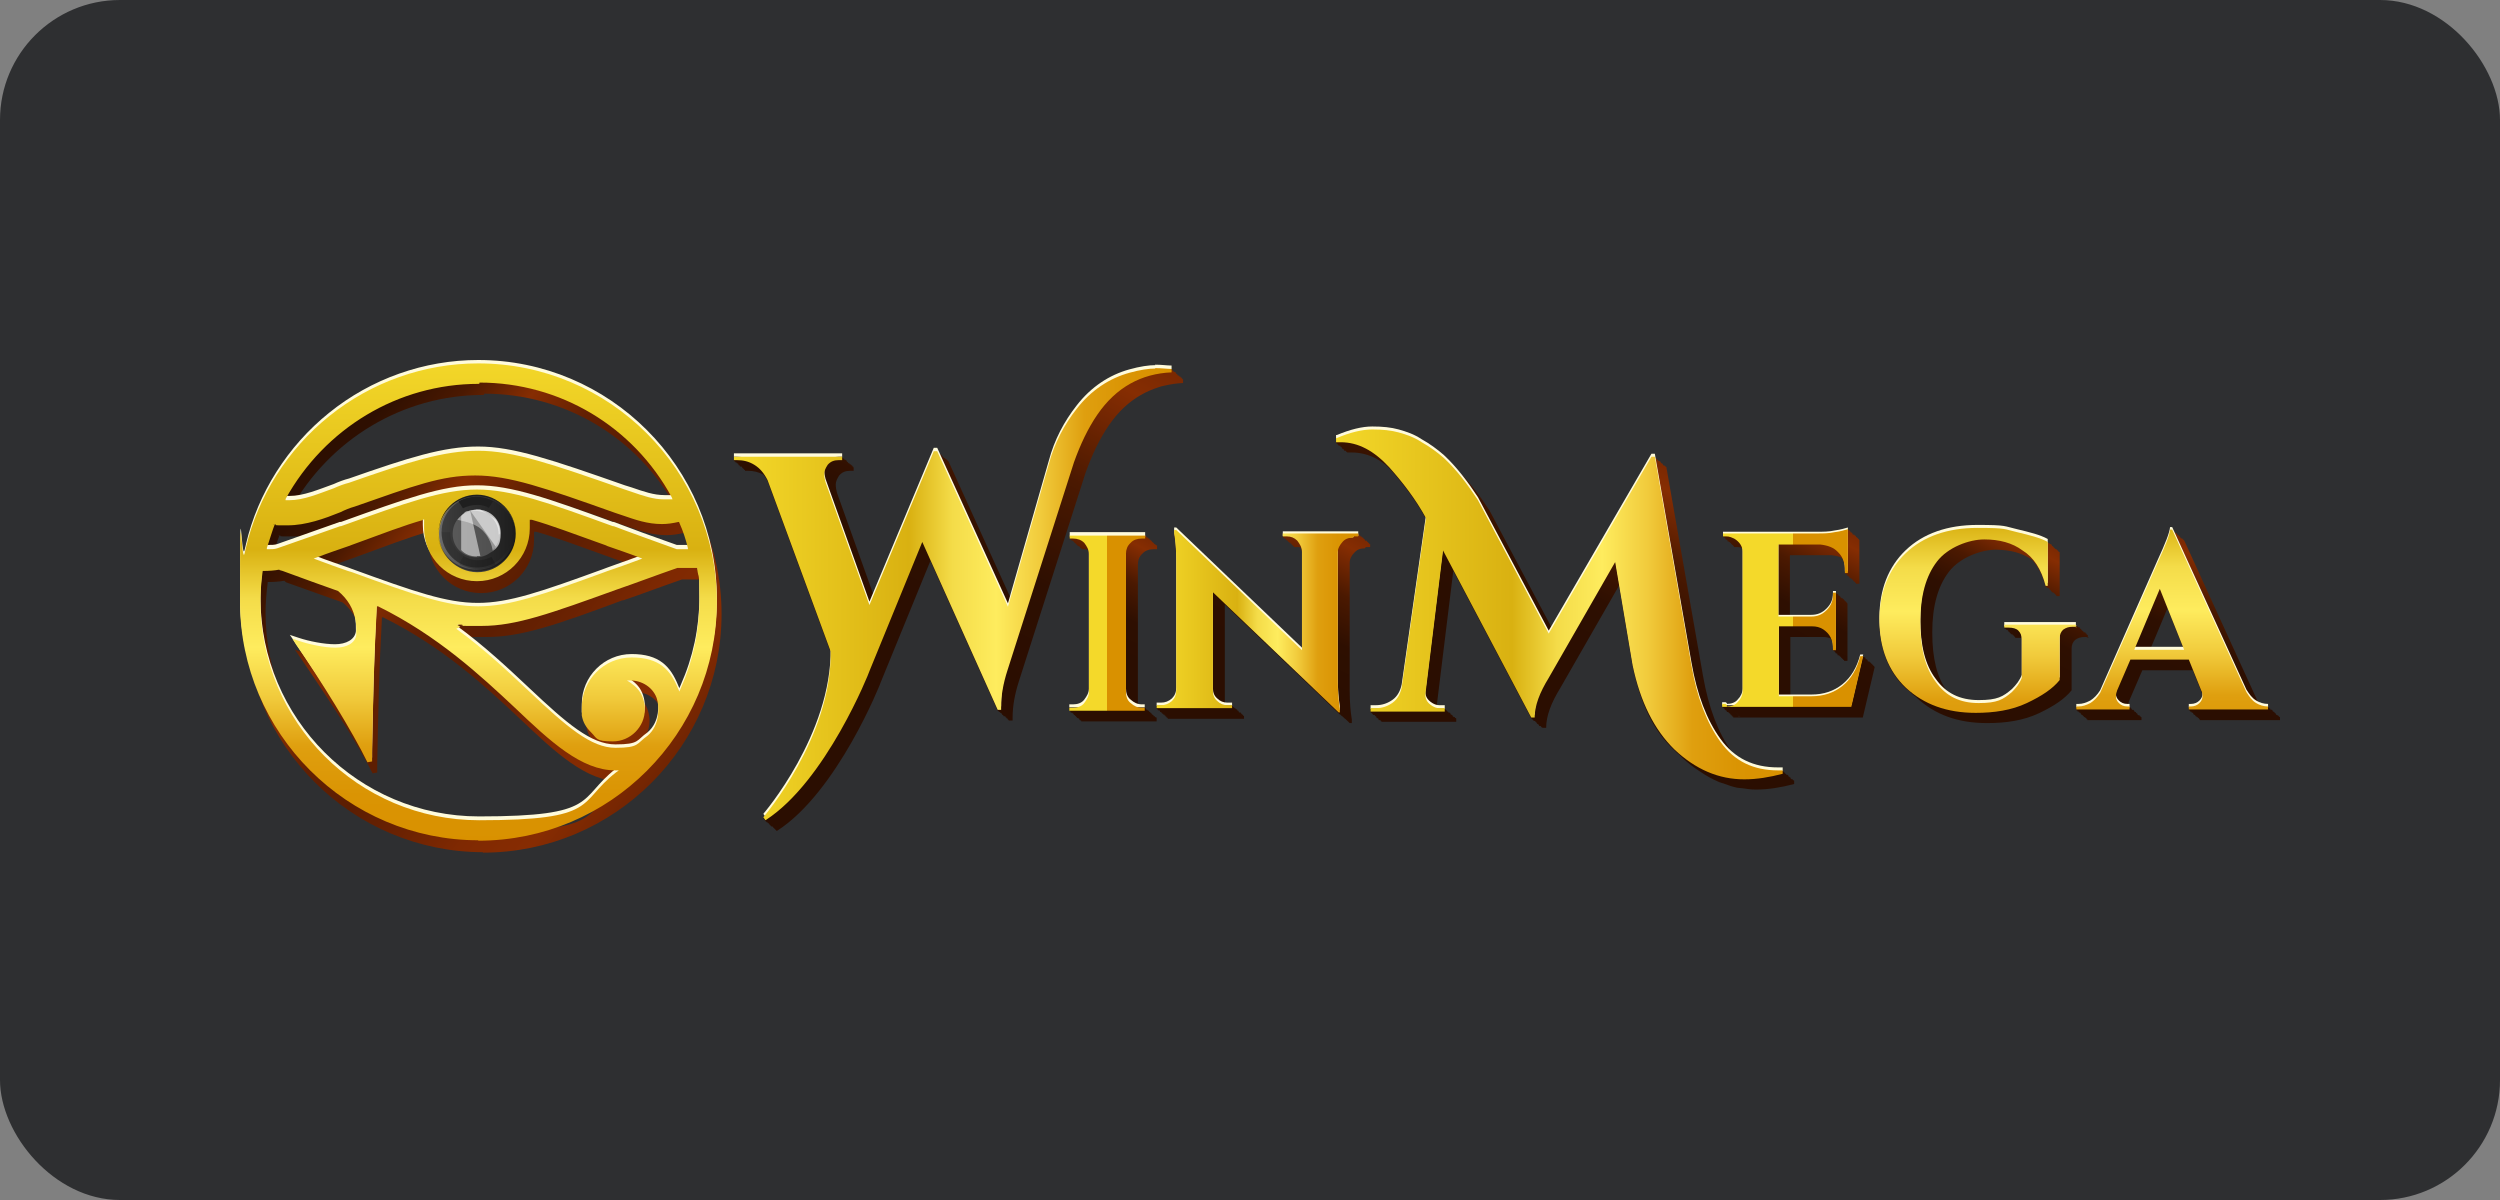 <svg width="125" height="60" viewBox="0 0 125 60" fill="none" xmlns="http://www.w3.org/2000/svg">
<rect x="0" y="0" width="125" height="60" fill="#808080" stroke="none"/>
<rect width="125" height="60" rx="6" fill="#2E2F31"/>
<path d="M113.957 35.85V35.813C113.943 35.813 113.929 35.808 113.915 35.807V35.771C113.893 35.771 113.873 35.763 113.851 35.761V35.749C113.837 35.749 113.823 35.744 113.808 35.743V35.707C113.801 35.707 113.794 35.704 113.787 35.704V35.664C113.773 35.664 113.759 35.659 113.744 35.658V35.643C113.737 35.643 113.73 35.64 113.723 35.64V35.6C113.709 35.6 113.695 35.594 113.68 35.594V35.579C113.666 35.579 113.652 35.573 113.638 35.573V35.536C113.631 35.536 113.624 35.533 113.616 35.533V35.494C113.587 35.494 113.56 35.484 113.531 35.481V35.472C113.524 35.472 113.517 35.469 113.51 35.469V35.43C113.496 35.43 113.482 35.424 113.467 35.423V35.387C113.46 35.387 113.453 35.384 113.446 35.384V35.366C113.432 35.366 113.418 35.36 113.403 35.36V35.323C113.256 35.323 113.115 35.284 112.982 35.23C112.96 35.196 112.936 35.168 112.913 35.131L109.206 27.013H109.183L109.163 26.971H109.141L109.121 26.928H109.067L109.057 26.907H109.034L109.014 26.864H109.013L108.993 26.821H108.96L108.95 26.8H108.949L108.929 26.757H108.896L108.886 26.736H108.864L108.844 26.694H108.842L108.822 26.651H108.747L108.737 26.63H108.736L108.716 26.587H108.693L108.673 26.544H108.662L108.652 26.523H108.629L108.609 26.48H108.503C108.481 26.758 108.268 27.29 107.885 28.121L105.008 34.641C104.859 34.876 104.689 35.046 104.518 35.153C104.305 35.259 104.135 35.323 103.921 35.323H103.815V35.515H103.858V35.536H103.879V35.579H103.943V35.621H103.985V35.643H104.028V35.685H104.049V35.728H104.092V35.749H104.135V35.792H104.156V35.813H104.198V35.856H104.262V35.898H104.305V35.92H104.326V35.962H104.369V36.005H107.075V35.856H107.032V35.813H106.99V35.771H106.926V35.749H106.883V35.707H106.862V35.664H106.819V35.643H106.798V35.6H106.755V35.579H106.713V35.536H106.691V35.494H106.606V35.472H106.585V35.43H106.542V35.387H106.521V35.366H106.478V35.323H106.402C106.407 35.231 106.42 35.139 106.457 35.046L107.118 33.512H109.638L110.058 34.556C110.115 34.651 110.12 34.746 110.12 34.841C110.118 34.945 110.077 35.049 109.973 35.153C109.866 35.259 109.717 35.323 109.547 35.323H109.44V35.515H109.483V35.536H109.504V35.579H109.568V35.621H109.611V35.643H109.653V35.685H109.675V35.728H109.717V35.749H109.76V35.792H109.781V35.813H109.824V35.856H109.888V35.898H109.93V35.92H109.952V35.962H109.994V36.005H114V35.856C113.986 35.856 113.972 35.85 113.957 35.85ZM107.494 32.511L108.372 30.418L109.206 32.511H107.494Z" fill="url(#paint0_linear_541_6374)"/>
<path d="M93.705 33.342L93.715 33.299H93.663L93.673 33.256H93.646L93.651 33.235H93.599L93.609 33.192H93.556L93.566 33.15H93.54L93.545 33.129H93.492L93.502 33.086H93.433L93.438 33.065H93.386L93.396 33.022H93.364L93.374 32.979H93.327L93.332 32.958H93.279L93.289 32.916H93.258L93.268 32.873H93.22L93.225 32.852H93.151L93.161 32.809H93.012C92.842 33.469 92.543 33.959 92.117 34.3C91.691 34.641 91.18 34.812 90.583 34.812H89.517V31.85H91.158C91.305 31.85 91.43 31.881 91.55 31.928C91.611 32.067 91.648 32.222 91.648 32.404V32.511H91.67V32.553H91.712V32.575H91.755V32.617H91.776V32.66H91.819V32.681H91.862V32.724H91.883V32.766H91.947V32.788H91.989V32.83H92.032V32.852H92.053V32.894H92.096V32.937H92.138V32.958H92.16V33.001H92.202V33.043H92.373V30.167H92.352V30.124H92.309V30.082H92.287V30.06H92.245V30.018H92.202V29.975H92.181V29.954H92.138V29.911H92.075V29.89H92.032V29.847H92.01V29.805H91.968V29.783H91.925V29.741H91.904V29.698H91.862V29.677H91.797V29.634H91.648V29.741C91.648 30.06 91.542 30.295 91.329 30.508C91.116 30.721 90.881 30.827 90.562 30.827H89.496V27.759H91.563C91.755 27.78 91.926 27.818 92.075 27.879C92.103 27.925 92.144 27.965 92.165 28.015C92.218 28.159 92.245 28.318 92.245 28.505V28.654H92.266V28.697H92.309V28.718H92.351V28.761H92.373V28.803H92.415V28.824H92.458V28.867H92.479V28.91H92.543V28.931H92.586V28.974H92.629V28.995H92.65V29.037H92.692V29.08H92.735V29.101H92.756V29.144H92.799V29.187H92.969V26.992C92.963 26.994 92.954 26.996 92.948 26.998V26.949C92.936 26.953 92.918 26.958 92.906 26.961V26.907C92.9 26.908 92.89 26.911 92.884 26.913V26.885C92.872 26.889 92.854 26.894 92.842 26.897V26.843C92.83 26.846 92.811 26.851 92.799 26.855V26.8C92.793 26.802 92.784 26.804 92.778 26.806V26.779C92.766 26.782 92.748 26.787 92.735 26.791V26.736C92.723 26.74 92.705 26.745 92.692 26.748V26.736C92.686 26.738 92.677 26.741 92.671 26.742V26.715C92.659 26.718 92.641 26.723 92.629 26.727V26.672C92.623 26.674 92.613 26.677 92.607 26.678V26.63C92.595 26.633 92.577 26.638 92.564 26.642V26.608C92.553 26.612 92.534 26.617 92.522 26.62V26.566C92.516 26.567 92.507 26.57 92.501 26.572V26.523C92.489 26.527 92.471 26.531 92.458 26.535V26.502C92.446 26.505 92.428 26.51 92.415 26.514V26.502C92.409 26.503 92.4 26.506 92.394 26.508V26.459C92.245 26.502 92.053 26.566 91.734 26.608C91.457 26.672 91.137 26.672 90.903 26.672H86.151V26.821H86.172V26.864H86.215V26.885H86.257V26.928H86.279V26.971H86.321V26.992H86.364V27.035H86.385V27.077H86.449V27.099H86.492V27.141H86.534V27.162H86.556V27.205H86.598V27.248H86.641V27.269H86.662V27.311H86.705V27.354H86.875C86.963 27.354 87.032 27.372 87.102 27.397C87.12 27.458 87.131 27.522 87.131 27.588V34.535C87.131 34.748 87.046 34.94 86.897 35.089C86.788 35.234 86.614 35.291 86.433 35.308L86.385 35.259H86.364L86.343 35.238H86.322L86.279 35.195H86.108V35.344H86.13V35.387H86.172V35.408H86.215V35.451H86.236V35.494H86.279V35.515H86.321V35.558H86.343V35.6H86.407V35.622H86.449V35.664H86.492V35.685H86.513V35.728H86.556V35.771H86.598V35.792H86.62V35.835H86.662V35.877H93.14L93.737 33.342L93.705 33.342ZM86.556 35.451H86.594C86.583 35.453 86.573 35.456 86.561 35.457L86.556 35.451ZM86.833 35.685H86.871C86.86 35.687 86.85 35.69 86.838 35.691L86.833 35.685ZM86.679 35.515C86.674 35.516 86.669 35.517 86.665 35.517L86.662 35.515H86.679ZM86.769 35.622H86.807C86.796 35.623 86.786 35.626 86.775 35.627L86.769 35.622ZM86.54 35.414L86.534 35.408H86.573C86.562 35.41 86.551 35.413 86.54 35.414ZM86.876 35.728H86.913C86.902 35.73 86.892 35.733 86.881 35.734L86.876 35.728ZM86.978 35.792C86.957 35.795 86.939 35.801 86.918 35.802V35.792H86.978ZM86.455 35.35L86.449 35.344H86.487C86.476 35.346 86.466 35.349 86.455 35.35ZM87.02 35.835C86.986 35.839 86.953 35.852 86.918 35.852L86.918 35.835H87.02Z" fill="url(#paint1_linear_541_6374)"/>
<path d="M104.433 31.85H104.412H104.39V31.893L104.433 31.85Z" fill="url(#paint2_linear_541_6374)"/>
<path d="M104.326 31.85V31.872L104.348 31.85L104.348 31.893L104.39 31.85V31.744H104.348V31.722H104.326V31.68H104.284V31.637H104.262V31.616H104.177V31.573H104.156V31.552H104.113V31.509H104.071V31.467H104.049V31.445H104.007V31.403H103.985V31.36H103.9V31.339H103.879V31.296H103.836V31.275H103.794V31.232H100.214V31.424H100.257V31.445H100.299V31.488H100.363V31.509H100.406V31.552H100.427V31.595H100.47V31.616H100.491V31.658H100.534V31.701H100.576V31.722H100.64V31.765H100.683V31.786H100.704V31.829H100.747V31.872H100.768V31.893H100.981C101.014 31.893 101.039 31.901 101.07 31.904C101.075 31.936 101.088 31.965 101.088 31.999V33.896C100.981 34.173 100.811 34.386 100.598 34.599C100.15 34.983 99.873 35.153 98.936 35.153C98.468 35.153 98.058 35.068 97.702 34.892C97.651 34.861 97.601 34.828 97.553 34.793C97.496 34.726 97.433 34.673 97.38 34.599C96.847 33.896 96.613 32.916 96.613 31.616C96.613 30.316 96.89 29.315 97.444 28.59C97.995 27.87 99.05 27.488 99.795 27.484C100.496 27.488 101.117 27.648 101.612 27.992C101.91 28.333 102.138 28.776 102.281 29.336H102.316C102.318 29.343 102.321 29.35 102.323 29.357H102.352C102.356 29.372 102.362 29.385 102.366 29.4H102.423C102.425 29.407 102.428 29.413 102.43 29.421H102.459C102.463 29.436 102.469 29.448 102.473 29.464H102.48C102.484 29.479 102.49 29.491 102.494 29.506H102.529C102.531 29.514 102.534 29.52 102.536 29.528H102.544C102.548 29.543 102.554 29.555 102.558 29.57H102.586C102.59 29.585 102.596 29.598 102.6 29.613H102.636C102.638 29.62 102.641 29.627 102.643 29.634H102.693C102.697 29.649 102.703 29.662 102.707 29.677H102.743C102.745 29.684 102.748 29.69 102.75 29.698H102.757C102.761 29.713 102.767 29.725 102.771 29.741H102.799C102.803 29.756 102.809 29.768 102.813 29.783H102.828C102.83 29.791 102.833 29.797 102.835 29.805H102.984V27.61C102.972 27.603 102.954 27.599 102.941 27.593V27.589C102.935 27.585 102.926 27.584 102.92 27.58V27.546C102.908 27.539 102.89 27.535 102.877 27.529V27.503C102.871 27.5 102.862 27.498 102.856 27.495V27.482C102.832 27.469 102.796 27.461 102.771 27.448V27.44C102.765 27.436 102.756 27.434 102.75 27.431V27.418C102.738 27.411 102.72 27.408 102.707 27.401V27.376C102.695 27.369 102.677 27.365 102.664 27.359V27.333C102.658 27.33 102.649 27.328 102.643 27.325V27.312C102.631 27.305 102.613 27.301 102.6 27.295V27.269C102.594 27.266 102.585 27.264 102.579 27.261V27.226C102.549 27.21 102.505 27.2 102.473 27.184V27.163C102.461 27.156 102.443 27.152 102.43 27.146V27.141C102.418 27.134 102.4 27.131 102.387 27.124V27.099C102.004 26.886 101.471 26.758 100.853 26.608C100.193 26.459 100.363 26.395 98.872 26.395C97.38 26.395 96.166 26.822 95.292 27.653C94.418 28.484 93.971 29.634 93.971 31.019C93.971 31.027 93.973 31.033 93.973 31.041C93.973 31.048 93.971 31.054 93.971 31.062C93.971 32.447 94.418 33.597 95.292 34.428C95.352 34.484 95.423 34.523 95.485 34.575C95.492 34.582 95.497 34.592 95.505 34.599C95.514 34.607 95.524 34.612 95.533 34.62C95.547 34.633 95.555 34.65 95.569 34.663C95.575 34.668 95.582 34.672 95.588 34.677C95.597 34.686 95.603 34.697 95.612 34.705C95.671 34.761 95.742 34.8 95.804 34.852C95.812 34.859 95.817 34.869 95.825 34.876C95.828 34.879 95.831 34.881 95.834 34.883C95.839 34.888 95.842 34.893 95.846 34.897C96.741 35.728 97.891 36.154 99.341 36.154C99.35 36.154 99.359 36.153 99.369 36.153C99.374 36.153 99.378 36.154 99.383 36.154C100.299 36.154 101.173 36.026 101.94 35.664C102.707 35.302 103.24 34.94 103.581 34.514V32.425C103.581 32.234 103.644 32.106 103.751 31.999C103.9 31.893 104.028 31.85 104.241 31.85H104.326Z" fill="url(#paint3_linear_541_6374)"/>
<path d="M57.79 35.856H57.748V35.813H57.684V35.771H57.663V35.749H57.62V35.707H57.577V35.664H57.556V35.643H57.513V35.6H57.471V35.579H57.449V35.536H57.385V35.494H57.343V35.472H57.3V35.43H57.279V35.387H57.13C57.061 35.387 57.002 35.364 56.94 35.347C56.914 35.264 56.895 35.178 56.895 35.089V28.228C56.895 28.015 56.959 27.823 57.13 27.674C57.258 27.524 57.471 27.461 57.684 27.461H57.854V27.269H57.812V27.248H57.769V27.205H57.705V27.162H57.684V27.141H57.641V27.098H57.598V27.056H57.577V27.034H57.535V26.992H57.492V26.971H57.471V26.928H57.407V26.885H57.364V26.864H57.322V26.821H57.3V26.779H53.486V26.928H53.529V26.971H53.55V27.013H53.593V27.034H53.657V27.077H53.699V27.12H53.721V27.141H53.763V27.184H53.806V27.205H53.827V27.247H53.87V27.29H53.912V27.311H53.976V27.354H53.998V27.397H54.04V27.418H54.083V27.461H54.253C54.303 27.461 54.348 27.477 54.395 27.484C54.419 27.552 54.445 27.619 54.445 27.695V34.599C54.445 34.812 54.339 34.982 54.211 35.153C54.083 35.323 53.87 35.387 53.657 35.387H53.465V35.536H53.507V35.579H53.529V35.621H53.571V35.643H53.635V35.685H53.678V35.728H53.699V35.749H53.742V35.792H53.785V35.813H53.806V35.856H53.848V35.898H53.891V35.92H53.955V35.962H53.976V36.005H54.019V36.026H54.062V36.069H57.833V35.877H57.79V35.856Z" fill="url(#paint4_linear_541_6374)"/>
<path d="M68.466 27.163H68.444V27.141H68.402V27.099H68.359V27.056H68.338V27.035H68.252V26.992H68.231V26.95H68.189V26.928H68.167V26.886H68.125V26.864H68.082V26.822H68.018V26.779H67.975V26.758H67.954V26.715H67.912V26.672H64.14V26.864H64.183V26.907H64.204V26.928H64.289V26.971H64.311V27.013H64.353V27.035H64.396V27.077H64.417V27.099H64.46V27.141H64.524V27.184H64.566V27.205H64.588V27.248H64.63V27.29H64.673V27.312H64.694V27.354H64.907C64.954 27.354 64.995 27.371 65.039 27.379C65.072 27.458 65.099 27.539 65.099 27.631V32.466L59.239 26.864H59.225L59.069 26.715H59.05L58.984 26.651H58.969L58.813 26.502H58.707V26.715C58.77 27.077 58.813 27.525 58.813 28.079V34.492C58.813 34.727 58.749 34.897 58.6 35.046C58.43 35.196 58.259 35.26 58.046 35.26H57.833V35.451H57.876V35.494H57.897V35.515H57.982V35.558H58.003V35.6H58.046V35.622H58.089V35.664H58.11V35.686H58.153V35.728H58.217V35.771H58.259V35.792H58.28V35.835H58.323V35.877H58.366V35.899H58.387V35.941H62.201V35.792H62.158V35.749H62.137V35.728H62.095V35.686H62.052V35.643H62.031V35.622H61.945V35.579H61.924V35.536H61.881V35.515H61.86V35.472H61.818V35.451H61.775V35.408H61.711V35.366H61.668V35.345H61.647V35.302H61.604V35.26H61.37C61.336 35.26 61.306 35.245 61.273 35.241C61.261 35.185 61.242 35.132 61.242 35.068V30.229L66.995 35.728H67.013L67.102 35.813H67.117L67.251 35.941H67.263L67.485 36.154H67.549C67.576 36.154 67.625 36.154 67.592 36.154V35.984C67.528 35.6 67.485 35.11 67.485 34.556V28.143C67.485 27.951 67.57 27.78 67.72 27.631C67.848 27.482 68.018 27.418 68.231 27.418L68.274 27.397V27.354H68.508V27.205H68.466V27.163Z" fill="url(#paint5_linear_541_6374)"/>
<path d="M89.688 39.01H89.645V38.967H89.582V38.946H89.539V38.903H89.518V38.861H89.475V38.839H89.432V38.797H89.411V38.754H89.368V38.733H89.305V38.69H89.262V38.669H89.241V38.626H89.198V38.584H89.155V38.562H88.921C88.322 38.562 87.782 38.441 87.305 38.208C87.165 38.137 87.042 38.038 86.913 37.947C86.807 37.834 86.693 37.734 86.598 37.603C85.917 36.666 85.427 35.387 85.15 33.789L83.317 23.348H83.299L83.296 23.327H83.261L83.253 23.285H83.193L83.189 23.263H83.154L83.147 23.221H83.133L83.125 23.178H83.087L83.083 23.157H83.048L83.04 23.114H83.026L83.019 23.071H82.98L82.976 23.05H82.92L82.912 23.007H82.873L82.87 22.986H82.856L82.848 22.944H82.813L82.806 22.901H82.767L82.763 22.88H82.571L77.607 31.428L74.474 25.522C73.984 24.776 73.43 24.03 72.77 23.412C72.767 23.41 72.765 23.409 72.763 23.407C72.758 23.402 72.754 23.396 72.749 23.391C72.744 23.387 72.739 23.384 72.735 23.38C72.724 23.37 72.716 23.358 72.706 23.349C72.671 23.318 72.631 23.291 72.595 23.261C72.589 23.255 72.584 23.248 72.578 23.242C72.567 23.233 72.555 23.224 72.544 23.215C72.518 23.19 72.498 23.16 72.472 23.135C72.406 23.078 72.332 23.026 72.263 22.971C72.262 22.969 72.26 22.967 72.258 22.965C71.918 22.667 71.534 22.39 71.15 22.177C70.957 22.047 70.763 21.951 70.57 21.874C70.366 21.789 70.161 21.722 69.957 21.665C69.574 21.559 69.147 21.516 68.636 21.516C68.634 21.516 68.632 21.517 68.63 21.517C68.625 21.517 68.62 21.516 68.615 21.516C68.103 21.516 67.507 21.665 66.846 21.942H66.804V22.155H66.825V22.177H66.868V22.219H66.91V22.262H66.931V22.283H67.017V22.326H67.038V22.347H67.081V22.39H67.102V22.432H67.144V22.453H67.187V22.496H67.209V22.539H67.294V22.56H67.315V22.603H67.358V22.624H67.592C68.011 22.624 68.41 22.728 68.797 22.922C68.957 23.013 69.116 23.112 69.273 23.236C69.346 23.305 69.42 23.369 69.493 23.444C70.165 24.203 70.795 25.023 71.3 25.948L70.085 34.407C70.021 34.727 69.872 35.004 69.638 35.174C69.403 35.345 69.126 35.451 68.807 35.451H68.53V35.622H68.551V35.643H68.594V35.686H68.636V35.728H68.657V35.749H68.743V35.792H68.764V35.813H68.807V35.856H68.828V35.899H68.87V35.92H68.913V35.963H68.934V36.005H69.02V36.027H69.041V36.069H69.084V36.09H72.812V35.92H72.791V35.899H72.749V35.856H72.684V35.835H72.642V35.792H72.621V35.749H72.578V35.728H72.535V35.686H72.514V35.643H72.472V35.622H72.408V35.579H72.365V35.558H72.344V35.515H72.301V35.473H72.258V35.451H71.981C71.944 35.451 71.911 35.441 71.876 35.434C71.85 35.347 71.838 35.256 71.853 35.153L72.665 28.54L76.563 35.92H76.573L76.584 35.941H76.604L76.626 35.984H76.647L76.669 36.026H76.679L76.69 36.048H76.753L76.776 36.09H76.786L76.797 36.112H76.816L76.861 36.197H76.892L76.903 36.218H76.922L76.967 36.303H77.04L77.074 36.367H77.105L77.117 36.389H77.308C77.308 35.792 77.564 35.132 78.011 34.407L80.952 29.28L81.634 33.32C82.017 35.153 82.657 36.538 83.722 37.518C83.725 37.52 83.727 37.522 83.73 37.525C83.735 37.529 83.738 37.535 83.743 37.539C83.749 37.544 83.754 37.547 83.759 37.552C83.769 37.561 83.776 37.573 83.786 37.582C83.791 37.587 83.797 37.59 83.802 37.595C83.812 37.604 83.819 37.615 83.829 37.625C83.831 37.627 83.834 37.629 83.837 37.631C83.842 37.636 83.845 37.641 83.85 37.646C83.891 37.684 83.936 37.71 83.978 37.747C83.993 37.762 84.004 37.781 84.02 37.795C84.033 37.807 84.047 37.815 84.06 37.827C84.084 37.85 84.102 37.879 84.127 37.902C84.419 38.171 84.72 38.397 85.026 38.594C85.314 38.789 85.609 38.953 85.91 39.082C85.927 39.089 85.943 39.098 85.959 39.105C86.034 39.137 86.112 39.15 86.188 39.178C86.407 39.258 86.626 39.339 86.852 39.385C86.938 39.402 87.028 39.399 87.115 39.412C87.331 39.443 87.546 39.478 87.77 39.478C87.774 39.478 87.778 39.477 87.782 39.477C87.785 39.477 87.788 39.478 87.792 39.478C88.431 39.478 89.049 39.372 89.709 39.201V39.031H89.688V39.01Z" fill="url(#paint6_linear_541_6374)"/>
<path d="M55.447 21.26C55.681 20.92 55.935 20.622 56.208 20.365C56.718 19.895 57.295 19.562 57.929 19.363C57.972 19.349 58.014 19.331 58.057 19.319C58.115 19.303 58.176 19.294 58.235 19.28C58.53 19.212 58.835 19.164 59.154 19.151V18.98C59.148 18.98 59.139 18.979 59.133 18.979V18.938C59.12 18.938 59.103 18.935 59.09 18.935V18.895C59.084 18.895 59.075 18.894 59.069 18.894V18.874C59.056 18.874 59.039 18.872 59.026 18.871V18.831C59.008 18.831 58.982 18.828 58.962 18.828V18.788C58.95 18.788 58.932 18.786 58.92 18.786V18.767C58.907 18.767 58.89 18.765 58.877 18.765V18.725C58.871 18.725 58.862 18.723 58.856 18.723V18.703C58.843 18.703 58.826 18.701 58.813 18.701V18.661C58.807 18.661 58.798 18.66 58.792 18.659V18.618C58.779 18.618 58.762 18.616 58.749 18.616V18.597C58.731 18.597 58.705 18.594 58.685 18.593V18.554C58.673 18.554 58.655 18.552 58.643 18.552V18.512C58.63 18.512 58.613 18.509 58.6 18.509V18.49C58.594 18.49 58.585 18.489 58.579 18.489V18.448C58.366 18.448 58.089 18.405 57.748 18.405L57.771 18.428C57.432 18.43 56.993 18.493 56.469 18.639C55.468 18.916 54.552 19.513 53.827 20.451C53.103 21.388 52.719 22.155 52.442 23.199L50.525 29.888L47.435 23.093H47.433L47.413 23.05H47.39L47.371 23.007H47.359L47.349 22.986H47.326L47.307 22.944H47.263L47.243 22.901H47.21L47.2 22.88H47.177L47.158 22.837H47.146L47.136 22.816H47.113L47.094 22.773H47.092L47.073 22.73H47.04L47.03 22.709H46.985L46.966 22.666H46.943L46.923 22.624H46.891L46.881 22.603H46.879L46.86 22.56H46.689L43.679 29.756L41.852 24.648C41.81 24.499 41.788 24.371 41.788 24.222C41.788 24.073 41.852 23.945 41.959 23.774C42.108 23.604 42.278 23.54 42.513 23.54H42.683V23.37H42.662V23.327H42.619V23.284H42.598V23.263H42.555V23.221H42.492V23.178H42.449V23.157H42.406V23.114H42.385V23.093H42.342V23.05H42.321V23.007H42.278V22.986H42.214V22.944H42.172V22.901H42.129V22.88H42.108V22.837H36.696V23.05H36.717V23.071H36.76V23.114H36.824V23.157H36.866V23.178H36.909V23.221H36.93V23.263H36.973V23.285H36.994V23.327H37.079V23.348H37.101V23.391H37.143V23.434H37.186V23.455H37.207V23.497H37.25V23.54H37.399C37.68 23.54 37.927 23.603 38.171 23.731C38.244 23.831 38.318 23.929 38.379 24.052L41.531 32.614C41.574 36.903 38.166 40.863 38.166 40.863L38.182 40.886C38.178 40.892 38.166 40.906 38.166 40.906L38.273 41.055C38.274 41.054 38.275 41.053 38.277 41.052L38.294 41.076C38.297 41.075 38.299 41.072 38.302 41.071L38.336 41.119C38.344 41.114 38.351 41.108 38.358 41.103L38.401 41.162C38.407 41.158 38.412 41.153 38.419 41.149L38.443 41.183C38.444 41.182 38.444 41.182 38.445 41.181L38.507 41.268C38.511 41.266 38.515 41.262 38.519 41.26L38.571 41.332C38.58 41.326 38.589 41.318 38.599 41.312L38.613 41.332C38.617 41.33 38.621 41.326 38.625 41.323L38.677 41.396C38.68 41.394 38.683 41.392 38.685 41.39L38.72 41.439C38.724 41.436 38.728 41.432 38.732 41.43L38.784 41.502C38.787 41.501 38.789 41.498 38.792 41.497L38.827 41.545C38.831 41.542 38.836 41.538 38.841 41.535L38.848 41.545C41.874 39.606 44.047 34.13 44.047 34.087L46.52 28.045L49.885 35.536H49.897L49.907 35.558H49.93L49.949 35.6H49.994L50.013 35.643H50.046L50.056 35.664H50.079L50.098 35.707H50.1L50.12 35.749H50.153L50.162 35.771H50.164L50.184 35.813H50.259L50.269 35.835H50.271L50.29 35.877H50.313L50.333 35.92H50.366L50.375 35.941H50.377L50.397 35.984H50.42L50.439 36.026H50.631V35.856C50.631 35.302 50.738 34.705 50.951 34.045L54.275 23.647C54.594 22.752 54.978 21.942 55.447 21.26Z" fill="url(#paint7_linear_541_6374)"/>
<path d="M24.167 42.61C17.604 42.61 12.234 37.262 12.234 30.678C12.234 24.094 12.298 29.037 12.469 28.249L12.533 27.972C13.129 25.415 14.621 23.071 16.688 21.409C18.797 19.705 21.439 18.767 24.145 18.767C30.708 18.767 36.078 24.115 36.078 30.699C36.078 37.283 30.73 42.632 24.145 42.632V42.589L24.167 42.61ZM14.216 29.037C13.982 29.08 13.705 29.101 13.428 29.101H13.385V29.144C13.321 29.634 13.278 30.145 13.278 30.636C13.278 36.666 18.179 41.566 24.209 41.566C30.239 41.566 29.11 40.693 31.049 39.18L31.198 39.073H31.028C29.323 39.073 27.768 37.624 25.999 35.941C24.294 34.343 22.142 32.34 19.159 30.87H19.096C19.096 30.827 19.096 30.913 19.096 30.913C18.946 33.725 18.925 35.004 18.861 38.2V38.626L18.627 38.669C18.073 37.518 16.858 35.579 14.983 32.83L14.749 32.489L15.196 32.638C15.707 32.809 16.453 32.958 17.007 32.958C17.561 32.958 18.009 32.724 18.051 32.297C18.051 32.063 18.051 31.807 18.009 31.573C17.902 31.019 17.625 30.529 17.135 30.124C16.347 29.847 15.409 29.506 14.322 29.123L14.259 29.08L14.216 29.037ZM23.059 32.02C24.486 33.065 25.658 34.173 26.702 35.153C28.577 36.921 29.792 37.965 31.006 37.965C32.221 37.965 32.05 37.752 32.605 37.369C33.265 36.815 33.158 35.92 33.116 35.664C33.009 35.068 32.455 34.62 31.795 34.599H31.582L31.752 34.705C31.901 34.812 32.029 34.918 32.136 35.046C32.37 35.323 32.477 35.707 32.477 36.048C32.477 36.921 31.752 37.646 30.879 37.646C30.005 37.646 30.09 37.497 29.813 37.22C29.536 36.943 29.387 36.708 29.323 36.346V35.941C29.323 34.577 30.431 33.448 31.816 33.448C33.201 33.448 33.755 34.066 34.139 35.004L34.203 35.153L34.267 35.004C34.885 33.619 35.204 32.127 35.204 30.593C35.204 29.059 35.161 29.549 35.097 29.037V28.974H34.096C32.988 29.357 31.987 29.741 31.156 30.018H31.113C27.746 31.275 26.042 31.85 24.316 31.85C22.59 31.85 23.655 31.85 23.314 31.786H23.08L23.25 31.893L23.037 32.042L23.059 32.02ZM21.418 26.587C20.438 26.864 19.33 27.29 17.817 27.844L17.646 27.908C17.157 28.079 16.666 28.249 16.112 28.462L15.942 28.526L16.112 28.59C16.666 28.803 17.178 28.974 17.646 29.144L17.817 29.208C20.971 30.358 22.526 30.913 24.124 30.913C25.722 30.913 27.278 30.358 30.431 29.208L30.602 29.144C31.092 28.974 31.603 28.803 32.157 28.59L32.328 28.526L32.157 28.462C31.603 28.249 31.092 28.079 30.623 27.908L30.453 27.844C28.897 27.29 27.789 26.864 26.809 26.587H26.702V27.013C26.702 28.462 25.53 29.655 24.06 29.655C22.59 29.655 21.418 28.483 21.418 27.013C21.418 25.543 21.418 26.779 21.418 26.672V26.566H21.354L21.397 26.608L21.418 26.587ZM14.003 26.694C13.832 27.12 13.726 27.525 13.577 27.951V28.015H13.641C13.811 28.015 13.96 28.015 14.088 27.972C15.303 27.546 16.347 27.184 17.242 26.864H17.284C20.544 25.692 22.355 25.032 24.081 25.032C25.807 25.032 27.661 25.692 30.879 26.864H30.921C31.816 27.205 32.86 27.588 34.075 28.015H34.629V27.951C34.522 27.525 34.394 27.12 34.203 26.694C34.203 26.651 34.16 26.651 34.16 26.651C33.883 26.715 33.606 26.758 33.329 26.758C32.605 26.758 32.008 26.544 31.326 26.31L31.006 26.203C27.469 24.946 25.701 24.328 23.996 24.328C22.292 24.328 20.949 24.84 17.966 25.884C17.732 25.948 17.476 26.054 17.263 26.161C16.475 26.48 15.537 26.821 14.621 26.821C13.705 26.821 14.173 26.821 13.96 26.758H13.918V26.8L13.96 26.694H14.003ZM24.167 19.747C20.14 19.747 16.475 21.963 14.514 25.5V25.564C14.472 25.564 14.557 25.564 14.557 25.564H14.706C15.409 25.564 16.155 25.245 16.922 24.968C17.157 24.861 17.433 24.755 17.689 24.691C20.672 23.647 22.398 23.093 24.145 23.093C25.893 23.093 27.832 23.753 31.475 25.032L31.795 25.138C32.413 25.351 32.903 25.522 33.435 25.522C33.968 25.522 33.649 25.522 33.755 25.522H33.862L33.819 25.415C31.901 21.878 28.236 19.683 24.209 19.683V19.726L24.167 19.747Z" fill="url(#paint8_linear_541_6374)"/>
<path d="M113.403 35.196V35.366H109.44V35.196H109.547C109.717 35.196 109.866 35.132 109.973 35.025C110.079 34.919 110.122 34.812 110.122 34.705C110.122 34.599 110.122 34.492 110.058 34.386L109.44 32.852H106.521L105.86 34.386C105.818 34.492 105.797 34.599 105.797 34.705C105.797 34.812 105.839 34.919 105.946 35.025C106.052 35.132 106.18 35.196 106.372 35.196H106.478V35.366H103.815V35.196H103.921C104.135 35.196 104.305 35.132 104.518 35.025C104.689 34.919 104.859 34.748 105.008 34.514L107.885 27.994C108.268 27.163 108.481 26.63 108.503 26.353H108.609L112.317 34.471C112.466 34.705 112.594 34.897 112.807 35.025C112.977 35.132 113.19 35.196 113.403 35.196ZM106.713 32.34H109.206L107.991 29.293L106.713 32.34Z" fill="#FFFBDB"/>
<path d="M86.343 35.195C86.556 35.195 86.769 35.131 86.897 34.961C87.046 34.812 87.131 34.62 87.131 34.407V27.46C87.131 27.183 86.961 27.013 86.705 26.864C86.556 26.8 86.471 26.757 86.321 26.757H86.151V26.587H90.903C91.137 26.587 91.457 26.587 91.734 26.523C92.053 26.48 92.245 26.416 92.394 26.374V28.569H92.245V28.419C92.245 28.036 92.138 27.759 91.904 27.524C91.691 27.29 91.393 27.183 91.009 27.141H88.921V30.742H90.562C90.881 30.742 91.116 30.635 91.329 30.422C91.542 30.209 91.648 29.975 91.648 29.655V29.549H91.797V32.425H91.648V32.319C91.648 31.892 91.478 31.594 91.158 31.381C90.988 31.275 90.817 31.232 90.604 31.232H88.942V34.726H90.583C91.18 34.726 91.691 34.556 92.117 34.215C92.543 33.874 92.842 33.384 93.012 32.724H93.161L92.565 35.259H86.108V35.11H86.279L86.343 35.153L86.343 35.195Z" fill="#FFFBDB"/>
<path d="M103.815 31.275H103.645C103.431 31.275 103.304 31.275 103.154 31.339C103.048 31.445 102.984 31.573 102.984 31.765V33.853C102.643 34.279 102.11 34.641 101.343 35.004C100.576 35.366 99.703 35.494 98.786 35.494C97.337 35.494 96.187 35.068 95.292 34.236C94.418 33.406 93.971 32.255 93.971 30.87C93.971 29.485 94.418 28.334 95.292 27.503C96.165 26.672 97.38 26.246 98.871 26.246C100.363 26.246 100.193 26.31 100.853 26.459C101.471 26.608 102.004 26.736 102.387 26.949V29.144H102.281C102.068 28.313 101.684 27.716 101.13 27.375C100.619 26.992 99.958 26.821 99.212 26.821C98.467 26.821 97.401 27.205 96.847 27.929C96.293 28.654 96.016 29.655 96.016 30.955C96.016 32.255 96.251 33.235 96.783 33.938C97.295 34.663 97.998 35.004 98.935 35.004C99.873 35.004 100.15 34.833 100.598 34.45C100.811 34.236 100.981 34.023 101.088 33.746V31.807C101.088 31.637 101.024 31.488 100.917 31.381C100.811 31.275 100.64 31.317 100.427 31.317H100.214V31.104H103.794V31.317L103.836 31.275H103.815Z" fill="#FFFBDB"/>
<path d="M53.657 35.217C53.87 35.217 54.083 35.153 54.211 34.982C54.339 34.812 54.445 34.641 54.445 34.428V27.525C54.445 27.311 54.339 27.141 54.211 26.971C54.062 26.822 53.87 26.822 53.657 26.822H53.486V26.608H57.258V26.822H57.087C56.874 26.822 56.661 26.822 56.533 26.971C56.363 27.12 56.299 27.311 56.299 27.525V34.428C56.299 34.641 56.363 34.855 56.533 34.982C56.704 35.132 56.874 35.217 57.087 35.217H57.236V35.366H53.465V35.217H53.678H53.657Z" fill="#FFFBDB"/>
<path d="M67.635 26.864C67.421 26.864 67.251 26.864 67.123 26.97C66.974 27.12 66.889 27.29 66.889 27.482V33.895C66.889 34.449 66.931 34.94 66.995 35.323V35.493C67.038 35.493 66.931 35.493 66.931 35.493L60.646 29.485V34.407C60.646 34.62 60.709 34.79 60.859 34.918C61.008 35.067 61.178 35.131 61.37 35.131H61.604V35.28H57.833V35.131H58.046C58.259 35.131 58.43 35.067 58.6 34.918C58.749 34.769 58.813 34.599 58.813 34.364V27.908C58.813 27.354 58.77 26.907 58.707 26.544V26.374H58.813L65.099 32.383V27.46C65.099 27.247 64.992 27.077 64.865 26.907C64.715 26.757 64.545 26.8 64.353 26.8H64.14V26.566H67.912V26.8H67.677V26.843L67.635 26.864Z" fill="#FFFBDB"/>
<path d="M66.846 21.75C67.507 21.473 68.103 21.324 68.615 21.324C69.126 21.324 69.552 21.367 69.936 21.473C70.319 21.58 70.703 21.707 71.086 21.963C71.47 22.176 71.853 22.453 72.194 22.752C72.855 23.369 73.409 24.115 73.899 24.861L77.436 31.53L82.571 22.688H82.742L84.574 33.128C84.851 34.727 85.341 36.005 86.023 36.943C86.726 37.923 87.685 38.37 88.9 38.37H89.134V38.541C88.473 38.711 87.856 38.818 87.216 38.818C85.938 38.818 84.787 38.328 83.722 37.326C82.72 36.346 82.017 34.961 81.634 33.128L80.76 27.951L77.436 33.746C76.989 34.471 76.733 35.131 76.733 35.728H76.562L72.152 27.375L71.278 34.492C71.236 34.769 71.342 34.982 71.619 35.153C71.726 35.217 71.832 35.259 71.96 35.259H72.237V35.43H68.529V35.259H68.806C69.126 35.259 69.403 35.153 69.637 34.982C69.872 34.812 70.021 34.535 70.085 34.215L71.299 25.756C70.788 24.818 70.149 23.987 69.467 23.22C68.7 22.389 67.912 21.963 67.038 21.963C66.164 21.963 66.867 21.963 66.803 21.963V21.75H66.846Z" fill="#FFFBDB"/>
<path d="M57.79 18.256C57.45 18.256 57.002 18.32 56.469 18.469C55.468 18.746 54.552 19.342 53.827 20.28C53.209 21.068 52.719 21.985 52.442 23.029L50.397 30.167L46.86 22.389H46.689L43.472 30.081L41.277 23.945C41.234 23.796 41.213 23.668 41.213 23.519C41.213 23.369 41.277 23.242 41.383 23.071C41.533 22.901 41.703 22.837 41.938 22.837H42.108V22.666H36.696V22.837H36.845C37.164 22.837 37.441 22.901 37.718 23.071C37.995 23.242 38.209 23.497 38.379 23.838L41.533 32.404C41.597 36.708 38.166 40.693 38.166 40.693L38.273 40.842C41.298 38.903 43.472 33.427 43.472 33.384L46.114 26.928L49.885 35.323H50.056V35.153C50.056 34.599 50.162 34.002 50.375 33.342L53.699 22.943C54.019 22.049 54.403 21.239 54.871 20.557C55.809 19.193 57.066 18.511 58.579 18.448V18.277C58.366 18.277 58.089 18.234 57.748 18.234L57.79 18.277V18.256Z" fill="#FFFBDB"/>
<path d="M23.932 41.843C17.369 41.843 12 36.495 12 29.911C12 23.327 12.064 28.27 12.234 27.482L12.298 27.205C12.895 24.648 14.386 22.304 16.453 20.642C18.563 18.938 21.205 18 23.911 18C30.474 18 35.843 23.348 35.843 29.932C35.843 36.516 30.495 41.865 23.911 41.865V41.822L23.932 41.843ZM13.96 28.292C13.726 28.334 13.449 28.355 13.172 28.355H13.129V28.398C13.065 28.888 13.023 29.4 13.023 29.89C13.023 35.92 17.924 40.821 23.954 40.821C29.984 40.821 28.854 39.947 30.793 38.434L30.943 38.328H30.772C29.046 38.328 27.512 36.879 25.744 35.195C24.039 33.597 21.887 31.594 18.904 30.124H18.84C18.84 30.081 18.84 30.167 18.84 30.167C18.691 32.979 18.669 34.258 18.605 37.454V37.88L18.371 37.923C17.817 36.772 16.602 34.833 14.727 32.084L14.493 31.744L14.941 31.893C15.452 32.063 16.198 32.212 16.752 32.212C17.306 32.212 17.753 31.978 17.796 31.552C17.796 31.317 17.796 31.062 17.753 30.827C17.646 30.273 17.369 29.783 16.88 29.378C16.049 29.059 15.111 28.76 14.11 28.377L14.003 28.334L13.96 28.292ZM22.824 31.275C24.252 32.319 25.424 33.427 26.468 34.407C28.343 36.175 29.558 37.22 30.772 37.22C31.987 37.22 31.816 37.007 32.37 36.623C33.031 36.069 32.924 35.174 32.882 34.918C32.775 34.322 32.221 33.874 31.561 33.853H31.347L31.518 33.959C31.667 34.066 31.795 34.173 31.901 34.3C32.136 34.577 32.242 34.961 32.242 35.302C32.242 36.175 31.518 36.9 30.644 36.9C29.771 36.9 29.856 36.751 29.579 36.474C29.302 36.197 29.153 35.962 29.089 35.6V35.195C29.089 33.832 30.197 32.702 31.582 32.702C32.967 32.702 33.521 33.32 33.904 34.258L33.968 34.407L34.032 34.258C34.65 32.873 34.97 31.381 34.97 29.847C34.97 28.313 34.927 28.803 34.863 28.292V28.228H33.862C32.711 28.654 31.71 28.995 30.879 29.293C27.512 30.508 25.807 31.125 24.081 31.125C22.356 31.125 23.421 31.125 23.08 31.062H22.846L23.016 31.168L22.803 31.275H22.824ZM21.184 25.82C20.203 26.097 19.096 26.523 17.583 27.077L17.412 27.141C16.922 27.311 16.411 27.482 15.857 27.695L15.686 27.759L15.857 27.823C16.411 28.036 16.922 28.206 17.412 28.377L17.583 28.441C20.736 29.591 22.334 30.145 23.89 30.145C25.445 30.145 27.043 29.591 30.197 28.441L30.367 28.377C30.815 28.206 31.347 28.036 31.901 27.823L32.072 27.759L31.901 27.695C31.347 27.482 30.836 27.311 30.346 27.141L30.175 27.077C28.62 26.523 27.512 26.097 26.532 25.82H26.425V26.246C26.425 27.695 25.253 28.888 23.783 28.888C22.313 28.888 21.141 27.716 21.141 26.246C21.141 24.776 21.141 26.012 21.141 25.905V25.799H21.077L21.184 25.841V25.82ZM13.768 25.927C13.598 26.353 13.492 26.758 13.342 27.184V27.247H13.406C13.577 27.247 13.726 27.247 13.854 27.205C15.068 26.779 16.07 26.416 16.986 26.097H17.05C20.31 24.925 22.121 24.265 23.847 24.265C25.573 24.265 27.427 24.925 30.644 26.097H30.687C31.582 26.438 32.626 26.821 33.84 27.247H34.394V27.184C34.288 26.758 34.16 26.353 33.968 25.927C33.968 25.884 33.926 25.884 33.926 25.884C33.649 25.948 33.372 25.99 33.095 25.99C32.37 25.99 31.774 25.777 31.092 25.543L30.772 25.436C27.235 24.179 25.466 23.561 23.762 23.561C22.057 23.561 20.715 24.073 17.732 25.117C17.497 25.181 17.242 25.287 17.029 25.394C16.24 25.713 15.303 26.054 14.386 26.054C13.47 26.054 13.939 26.054 13.726 25.99H13.683V26.033L13.726 25.927H13.768ZM23.932 18.98C19.905 18.98 16.24 21.196 14.28 24.733V24.797C14.237 24.797 14.322 24.797 14.322 24.797H14.472C15.175 24.797 15.921 24.477 16.688 24.201C16.922 24.094 17.199 23.988 17.455 23.924C20.438 22.88 22.164 22.326 23.911 22.326C25.658 22.326 27.597 22.986 31.241 24.265L31.582 24.371C32.2 24.584 32.69 24.755 33.222 24.755C33.755 24.755 33.436 24.755 33.542 24.755H33.649L33.606 24.648C31.688 21.111 28.023 18.916 23.996 18.916L23.954 18.959L23.932 18.98Z" fill="#FFFBDB"/>
<path d="M113.403 35.323V35.472H109.44V35.323H109.547C109.717 35.323 109.866 35.259 109.973 35.153C110.079 35.046 110.122 34.94 110.122 34.833C110.122 34.727 110.122 34.62 110.058 34.514L109.44 32.979H106.521L105.86 34.514C105.818 34.62 105.797 34.727 105.797 34.833C105.797 34.94 105.839 35.046 105.946 35.153C106.052 35.259 106.18 35.323 106.372 35.323H106.478V35.472H103.815V35.323H103.921C104.135 35.323 104.305 35.259 104.518 35.153C104.689 35.046 104.859 34.876 105.008 34.641L107.885 28.121C108.268 27.29 108.481 26.758 108.503 26.48H108.609L112.317 34.599C112.466 34.833 112.594 35.025 112.807 35.153C112.977 35.259 113.19 35.323 113.403 35.323ZM106.713 32.489H109.206L107.991 29.442L106.713 32.489Z" fill="url(#paint9_linear_541_6374)"/>
<path d="M86.343 35.323C86.556 35.323 86.769 35.259 86.897 35.089C87.046 34.94 87.131 34.748 87.131 34.535V27.588C87.131 27.311 86.961 27.077 86.705 26.928C86.556 26.864 86.471 26.821 86.321 26.821H86.151V26.672H90.903C91.137 26.672 91.457 26.672 91.734 26.608C92.053 26.566 92.245 26.502 92.394 26.459V28.654H92.245V28.505C92.245 28.121 92.138 27.844 91.904 27.61C91.691 27.375 91.393 27.269 91.009 27.226H88.921V30.827H90.562C90.881 30.827 91.116 30.721 91.329 30.508C91.542 30.294 91.648 30.06 91.648 29.74V29.634H91.797V32.51H91.648V32.404C91.648 31.978 91.478 31.679 91.158 31.466C90.988 31.36 90.817 31.317 90.604 31.317H88.942V34.812H90.583C91.18 34.812 91.691 34.641 92.117 34.3C92.543 33.959 92.842 33.469 93.012 32.809H93.161L92.565 35.344H86.108V35.195H86.279L86.343 35.259L86.343 35.323Z" fill="url(#paint10_linear_541_6374)"/>
<path d="M103.815 31.339H103.645C103.431 31.339 103.304 31.381 103.154 31.488C103.048 31.594 102.984 31.722 102.984 31.914V34.002C102.643 34.428 102.11 34.791 101.343 35.153C100.576 35.515 99.703 35.643 98.786 35.643C97.337 35.643 96.187 35.217 95.292 34.386C94.418 33.555 93.971 32.404 93.971 31.019C93.971 29.634 94.418 28.483 95.292 27.652C96.165 26.821 97.38 26.395 98.871 26.395C100.363 26.395 100.193 26.459 100.853 26.608C101.471 26.758 102.004 26.885 102.387 27.098V29.293H102.281C102.068 28.462 101.684 27.866 101.13 27.525C100.619 27.141 99.958 26.971 99.212 26.971C98.467 26.971 97.401 27.354 96.847 28.079C96.293 28.803 96.016 29.805 96.016 31.104C96.016 32.404 96.251 33.384 96.783 34.087C97.295 34.812 97.998 35.153 98.935 35.153C99.873 35.153 100.15 34.982 100.598 34.599C100.811 34.386 100.981 34.173 101.088 33.896V31.957C101.088 31.786 101.024 31.637 100.917 31.53C100.811 31.424 100.64 31.381 100.427 31.381H100.214V31.232H103.794V31.381L103.836 31.339H103.815Z" fill="url(#paint11_linear_541_6374)"/>
<path d="M53.657 35.387C53.87 35.387 54.083 35.323 54.211 35.153C54.339 34.982 54.445 34.812 54.445 34.599V27.695C54.445 27.482 54.339 27.311 54.211 27.141C54.062 26.992 53.87 26.928 53.657 26.928H53.486V26.779H57.258V26.928H57.087C56.874 26.928 56.661 26.992 56.533 27.141C56.363 27.29 56.299 27.482 56.299 27.695V34.599C56.299 34.812 56.363 35.025 56.533 35.153C56.704 35.302 56.874 35.387 57.087 35.387H57.236V35.536H53.465V35.387H53.678H53.657Z" fill="url(#paint12_linear_541_6374)"/>
<path d="M67.635 26.885C67.421 26.885 67.251 26.949 67.123 27.098C66.995 27.247 66.889 27.418 66.889 27.61V34.023C66.889 34.577 66.931 35.067 66.995 35.451V35.621C67.038 35.621 66.931 35.621 66.931 35.621L60.646 29.613V34.535C60.646 34.748 60.709 34.918 60.859 35.046C61.008 35.195 61.178 35.259 61.37 35.259H61.604V35.408H57.833V35.259H58.046C58.259 35.259 58.43 35.195 58.6 35.046C58.749 34.897 58.813 34.727 58.813 34.492V28.036C58.813 27.482 58.77 27.034 58.707 26.672V26.502H58.813L65.099 32.511V27.588C65.099 27.375 64.992 27.205 64.865 27.034C64.715 26.885 64.545 26.821 64.353 26.821H64.14V26.672H67.912V26.821H67.677V26.864L67.635 26.885Z" fill="url(#paint13_linear_541_6374)"/>
<path d="M66.846 21.899C67.507 21.622 68.103 21.473 68.615 21.473C69.126 21.473 69.552 21.516 69.936 21.622C70.319 21.729 70.703 21.857 71.086 22.112C71.47 22.325 71.853 22.602 72.194 22.901C72.855 23.518 73.409 24.264 73.899 25.01L77.436 31.679L82.571 22.837H82.742L84.574 33.277C84.851 34.876 85.341 36.154 86.023 37.092C86.726 38.072 87.685 38.519 88.9 38.519H89.134V38.69C88.473 38.86 87.856 38.967 87.216 38.967C85.938 38.967 84.787 38.477 83.722 37.475C82.72 36.495 82.017 35.11 81.634 33.277L80.76 28.1L77.436 33.895C76.989 34.62 76.733 35.28 76.733 35.877H76.562L72.152 27.524L71.278 34.641C71.236 34.918 71.342 35.131 71.619 35.302C71.726 35.366 71.832 35.408 71.96 35.408H72.237V35.579H68.529V35.408H68.806C69.126 35.408 69.403 35.302 69.637 35.131C69.872 34.961 70.021 34.684 70.085 34.364L71.299 25.905C70.788 24.967 70.149 24.136 69.467 23.369C68.7 22.538 67.912 22.112 67.038 22.112C66.164 22.112 66.867 22.112 66.803 22.112V21.899H66.846Z" fill="url(#paint14_linear_541_6374)"/>
<path d="M57.79 18.426C57.45 18.426 57.002 18.49 56.469 18.639C55.468 18.916 54.552 19.513 53.827 20.45C53.209 21.239 52.719 22.155 52.442 23.199L50.397 30.337L46.86 22.56H46.689L43.472 30.252L41.277 24.115C41.234 23.966 41.213 23.838 41.213 23.689C41.213 23.54 41.277 23.412 41.383 23.242C41.533 23.071 41.703 23.007 41.938 23.007H42.108V22.837H36.696V23.007H36.845C37.164 23.007 37.441 23.071 37.718 23.242C37.995 23.412 38.209 23.668 38.379 24.009L41.533 32.574C41.597 36.879 38.166 40.863 38.166 40.863L38.273 41.012C41.298 39.073 43.472 33.597 43.472 33.555L46.114 27.098L49.885 35.494H50.056V35.323C50.056 34.769 50.162 34.172 50.375 33.512L53.699 23.114C54.019 22.219 54.403 21.409 54.871 20.727C55.809 19.364 57.066 18.682 58.579 18.618V18.447C58.366 18.447 58.089 18.405 57.748 18.405L57.79 18.447V18.426Z" fill="url(#paint15_linear_541_6374)"/>
<path d="M23.932 42.014C17.369 42.014 12 36.666 12 30.081C12 23.497 12.064 28.441 12.234 27.652L12.298 27.375C12.895 24.818 14.386 22.475 16.453 20.813C18.563 19.108 21.205 18.17 23.911 18.17C30.474 18.17 35.843 23.519 35.843 30.103C35.843 36.687 30.495 42.035 23.911 42.035V41.992L23.932 42.014ZM13.96 28.483C13.726 28.526 13.449 28.547 13.172 28.547H13.129V28.59C13.065 29.08 13.023 29.591 13.023 30.081C13.023 36.111 17.924 41.012 23.954 41.012C29.984 41.012 28.854 40.139 30.793 38.626L30.943 38.519H30.772C29.067 38.519 27.512 37.07 25.744 35.387C24.039 33.789 21.887 31.786 18.904 30.316H18.84C18.84 30.273 18.84 30.358 18.84 30.358C18.691 33.171 18.669 34.45 18.605 37.646V38.072L18.371 38.114C17.646 36.623 16.006 33.959 14.791 32.212L14.621 31.935L14.941 32.042C15.431 32.212 16.198 32.383 16.773 32.383C17.348 32.383 17.774 32.148 17.817 31.722C17.817 31.488 17.817 31.232 17.774 30.998C17.668 30.444 17.391 29.954 16.901 29.549C16.112 29.272 15.175 28.931 14.131 28.547L13.982 28.505L13.96 28.483ZM22.824 31.445C24.252 32.489 25.424 33.597 26.468 34.577C28.343 36.346 29.558 37.39 30.772 37.39C31.987 37.39 31.816 37.177 32.37 36.793C33.031 36.239 32.924 35.344 32.882 35.089C32.775 34.492 32.221 34.045 31.561 34.023H31.347L31.518 34.13C31.667 34.236 31.795 34.343 31.901 34.471C32.136 34.748 32.242 35.131 32.242 35.472C32.242 36.346 31.518 37.07 30.644 37.07C29.771 37.07 29.856 36.921 29.579 36.644C29.302 36.367 29.153 36.133 29.089 35.771V35.366C29.089 34.002 30.197 32.873 31.582 32.873C32.967 32.873 33.521 33.491 33.904 34.428L33.968 34.577L34.032 34.428C34.65 33.043 34.97 31.552 34.97 30.017C34.97 28.483 34.927 28.973 34.863 28.462V28.398H33.862C32.754 28.782 31.752 29.165 30.879 29.463C27.512 30.678 25.807 31.296 24.081 31.296C22.356 31.296 23.421 31.296 23.08 31.232H22.846L23.016 31.339L22.803 31.445H22.824ZM21.184 25.99C20.203 26.267 19.096 26.694 17.583 27.247L17.412 27.311C16.922 27.482 16.411 27.652 15.857 27.865L15.686 27.929L15.857 27.993C16.411 28.206 16.901 28.377 17.391 28.547L17.604 28.611C20.758 29.762 22.355 30.316 23.911 30.316C25.466 30.316 27.065 29.762 30.218 28.611L30.389 28.547C30.879 28.377 31.39 28.206 31.944 27.993L32.114 27.929L31.944 27.865C31.39 27.652 30.879 27.482 30.389 27.311L30.239 27.247C28.684 26.694 27.576 26.267 26.596 25.99H26.489V26.416C26.489 27.865 25.317 29.059 23.847 29.059C22.377 29.059 21.205 27.887 21.205 26.416C21.205 24.946 21.205 26.182 21.205 26.076V25.969H21.141L21.184 26.012V25.99ZM13.768 26.14C13.598 26.566 13.492 26.971 13.342 27.397V27.461H13.406C13.577 27.461 13.726 27.461 13.854 27.418C15.068 26.992 16.112 26.63 17.007 26.31H17.05C20.31 25.138 22.121 24.477 23.847 24.477C25.573 24.477 27.427 25.138 30.644 26.31H30.687C31.582 26.651 32.669 27.034 33.84 27.461H34.394V27.397C34.288 26.971 34.16 26.566 33.968 26.14C33.968 26.097 33.926 26.097 33.926 26.097C33.649 26.161 33.372 26.203 33.095 26.203C32.37 26.203 31.774 25.99 31.092 25.756L30.772 25.649C27.235 24.392 25.466 23.774 23.762 23.774C22.057 23.774 20.715 24.286 17.732 25.33C17.497 25.394 17.242 25.5 17.029 25.607C16.24 25.926 15.303 26.267 14.386 26.267C13.47 26.267 13.939 26.267 13.726 26.203H13.683V26.246L13.726 26.14H13.768ZM23.932 19.193C19.905 19.193 16.24 21.409 14.28 24.946V25.01C14.237 25.01 14.322 25.01 14.322 25.01H14.472C15.175 25.01 15.921 24.691 16.688 24.414C16.922 24.307 17.199 24.201 17.455 24.137C20.438 23.093 22.164 22.538 23.911 22.538C25.658 22.538 27.597 23.199 31.241 24.477L31.561 24.584C32.178 24.797 32.669 24.968 33.201 24.968C33.734 24.968 33.414 24.968 33.521 24.968H33.627L33.585 24.861C31.667 21.324 28.002 19.129 23.975 19.129V19.172L23.932 19.193Z" fill="url(#paint16_linear_541_6374)"/>
<path d="M21.951 26.694C21.951 27.738 22.824 28.611 23.868 28.611C24.913 28.611 25.786 27.738 25.786 26.694C25.786 25.649 24.913 24.776 23.868 24.776C22.824 24.776 21.951 25.649 21.951 26.694Z" fill="url(#paint17_linear_541_6374)"/>
<path style="mix-blend-mode:overlay" opacity="0.5" d="M22.633 26.693C22.633 27.354 23.144 27.865 23.805 27.865C24.465 27.865 24.976 27.354 24.976 26.693C24.976 26.033 24.465 25.521 23.805 25.521C23.144 25.521 22.633 26.033 22.633 26.693Z" fill="url(#paint18_linear_541_6374)"/>
<g style="mix-blend-mode:soft-light">
<path d="M23.847 24.819C22.803 24.819 21.929 25.65 21.929 26.694V26.651C21.929 25.586 22.803 24.733 23.847 24.733C24.891 24.733 25.786 25.607 25.786 26.651C25.786 27.695 25.786 26.651 25.786 26.694C25.786 25.65 24.913 24.819 23.868 24.819H23.826H23.847Z" fill="#1F1F1F"/>
</g>
<g style="mix-blend-mode:multiply" opacity="0.4">
<path d="M23.847 28.483C24.891 28.483 25.765 27.652 25.765 26.608V26.651C25.765 27.716 24.891 28.569 23.826 28.569C22.761 28.569 21.908 27.695 21.908 26.651C21.908 25.607 21.908 26.651 21.908 26.608C21.908 27.652 22.782 28.483 23.826 28.483H23.869H23.847Z" fill="black"/>
</g>
<g style="mix-blend-mode:overlay" opacity="0.6">
<path d="M22.079 26.608C22.079 27.588 22.867 28.377 23.847 28.377C24.827 28.377 25.616 27.588 25.616 26.608C25.616 25.628 24.827 24.84 23.847 24.84C22.867 24.84 22.079 25.628 22.079 26.608Z" fill="#1F1F1F"/>
</g>
<g style="mix-blend-mode:soft-light">
<path d="M24.657 25.053L24.444 25.394C24.273 25.287 24.06 25.244 23.847 25.244C23.634 25.244 23.357 25.308 23.144 25.415L22.931 25.074C23.208 24.904 23.527 24.84 23.826 24.84C24.124 24.84 24.38 24.904 24.614 25.053H24.657Z" fill="#1F1F1F"/>
</g>
<path opacity="0.5" d="M24.934 26.715C24.934 26.054 24.422 25.543 23.762 25.543C23.101 25.543 23.314 25.607 23.144 25.713C23.357 25.564 23.591 25.479 23.868 25.479C24.529 25.479 25.04 25.99 25.04 26.651C25.04 27.311 24.827 27.418 24.529 27.631C24.806 27.418 24.976 27.077 24.976 26.694L24.934 26.736V26.715Z" fill="white"/>
<path style="mix-blend-mode:overlay" opacity="0.5" d="M23.847 25.479H24.017L24.785 25.969C24.934 26.182 24.998 26.395 24.998 26.63C24.998 26.864 24.934 27.12 24.785 27.333L23.506 25.522C23.613 25.522 23.719 25.479 23.826 25.479H23.868H23.847Z" fill="url(#paint19_linear_541_6374)"/>
<path style="mix-blend-mode:overlay" opacity="0.5" d="M23.847 27.823C23.527 27.823 23.25 27.716 23.059 27.503V25.799C23.165 25.649 23.336 25.564 23.506 25.521L24.017 27.801H23.804H23.847V27.823Z" fill="url(#paint20_linear_541_6374)"/>
<path style="mix-blend-mode:overlay" opacity="0.4" d="M23.847 25.479C24.508 25.479 25.019 25.99 25.019 26.651C25.019 27.311 24.87 27.269 24.636 27.524C24.593 27.29 24.486 26.907 24.188 26.587C23.868 26.203 23.293 26.076 22.867 25.99C23.08 25.713 23.421 25.5 23.805 25.5L23.847 25.457V25.479Z" fill="url(#paint21_linear_541_6374)"/>
<g style="mix-blend-mode:multiply" opacity="0.2">
<path d="M22.952 28.185L23.165 27.802C23.378 27.908 23.613 28.015 23.868 28.015C24.124 28.015 24.358 27.951 24.572 27.844L24.785 28.228C24.508 28.377 24.231 28.462 23.89 28.462C23.549 28.462 23.272 28.355 22.995 28.228V28.185H22.952Z" fill="black"/>
</g>
<g style="mix-blend-mode:multiply" opacity="0.1">
<path d="M22.079 26.608H22.505C22.505 27.098 22.782 27.546 23.165 27.78L22.952 28.164C22.441 27.844 22.079 27.29 22.079 26.63V26.587V26.608Z" fill="black"/>
</g>
<defs>
<linearGradient id="paint0_linear_541_6374" x1="118.314" y1="17.549" x2="109.706" y2="34.126" gradientUnits="userSpaceOnUse">
<stop stop-color="#5E1E01"/>
<stop offset="0.2" stop-color="#872C02"/>
<stop offset="0.3" stop-color="#7F2902"/>
<stop offset="0.4" stop-color="#6B2202"/>
<stop offset="0.5" stop-color="#5C1E02"/>
<stop offset="0.6" stop-color="#632002"/>
<stop offset="0.7" stop-color="#862D02"/>
<stop offset="0.8" stop-color="#4B1901"/>
<stop offset="0.9" stop-color="#2E0F01"/>
<stop offset="1" stop-color="#2B0E01"/>
</linearGradient>
<linearGradient id="paint1_linear_541_6374" x1="98.238" y1="14.727" x2="89.14" y2="32.249" gradientUnits="userSpaceOnUse">
<stop stop-color="#5E1E01"/>
<stop offset="0.2" stop-color="#872C02"/>
<stop offset="0.3" stop-color="#7F2902"/>
<stop offset="0.4" stop-color="#6B2202"/>
<stop offset="0.5" stop-color="#5C1E02"/>
<stop offset="0.6" stop-color="#632002"/>
<stop offset="0.7" stop-color="#862D02"/>
<stop offset="0.8" stop-color="#4B1901"/>
<stop offset="0.9" stop-color="#2E0F01"/>
<stop offset="1" stop-color="#2B0E01"/>
</linearGradient>
<linearGradient id="paint2_linear_541_6374" x1="104.448" y1="31.78" x2="104.4" y2="31.872" gradientUnits="userSpaceOnUse">
<stop stop-color="#5E1E01"/>
<stop offset="0.2" stop-color="#872C02"/>
<stop offset="0.3" stop-color="#7F2902"/>
<stop offset="0.4" stop-color="#6B2202"/>
<stop offset="0.5" stop-color="#5C1E02"/>
<stop offset="0.6" stop-color="#632002"/>
<stop offset="0.7" stop-color="#862D02"/>
<stop offset="0.8" stop-color="#4B1901"/>
<stop offset="0.9" stop-color="#2E0F01"/>
<stop offset="1" stop-color="#2B0E01"/>
</linearGradient>
<linearGradient id="paint3_linear_541_6374" x1="107.141" y1="16.006" x2="98.786" y2="32.096" gradientUnits="userSpaceOnUse">
<stop stop-color="#5E1E01"/>
<stop offset="0.2" stop-color="#872C02"/>
<stop offset="0.3" stop-color="#7F2902"/>
<stop offset="0.4" stop-color="#6B2202"/>
<stop offset="0.5" stop-color="#5C1E02"/>
<stop offset="0.6" stop-color="#632002"/>
<stop offset="0.7" stop-color="#862D02"/>
<stop offset="0.8" stop-color="#4B1901"/>
<stop offset="0.9" stop-color="#2E0F01"/>
<stop offset="1" stop-color="#2B0E01"/>
</linearGradient>
<linearGradient id="paint4_linear_541_6374" x1="63.254" y1="16.798" x2="55.2" y2="32.309" gradientUnits="userSpaceOnUse">
<stop stop-color="#5E1E01"/>
<stop offset="0.2" stop-color="#872C02"/>
<stop offset="0.3" stop-color="#7F2902"/>
<stop offset="0.4" stop-color="#6B2202"/>
<stop offset="0.5" stop-color="#5C1E02"/>
<stop offset="0.6" stop-color="#632002"/>
<stop offset="0.7" stop-color="#862D02"/>
<stop offset="0.8" stop-color="#4B1901"/>
<stop offset="0.9" stop-color="#2E0F01"/>
<stop offset="1" stop-color="#2B0E01"/>
</linearGradient>
<linearGradient id="paint5_linear_541_6374" x1="72.995" y1="12.377" x2="62.561" y2="32.472" gradientUnits="userSpaceOnUse">
<stop stop-color="#5E1E01"/>
<stop offset="0.2" stop-color="#872C02"/>
<stop offset="0.3" stop-color="#7F2902"/>
<stop offset="0.4" stop-color="#6B2202"/>
<stop offset="0.5" stop-color="#5C1E02"/>
<stop offset="0.6" stop-color="#632002"/>
<stop offset="0.7" stop-color="#862D02"/>
<stop offset="0.8" stop-color="#4B1901"/>
<stop offset="0.9" stop-color="#2E0F01"/>
<stop offset="1" stop-color="#2B0E01"/>
</linearGradient>
<linearGradient id="paint6_linear_541_6374" x1="92.258" y1="3.605" x2="77.346" y2="32.325" gradientUnits="userSpaceOnUse">
<stop stop-color="#5E1E01"/>
<stop offset="0.2" stop-color="#872C02"/>
<stop offset="0.3" stop-color="#7F2902"/>
<stop offset="0.4" stop-color="#6B2202"/>
<stop offset="0.5" stop-color="#5C1E02"/>
<stop offset="0.6" stop-color="#632002"/>
<stop offset="0.7" stop-color="#862D02"/>
<stop offset="0.8" stop-color="#4B1901"/>
<stop offset="0.9" stop-color="#2E0F01"/>
<stop offset="1" stop-color="#2B0E01"/>
</linearGradient>
<linearGradient id="paint7_linear_541_6374" x1="67.575" y1="-16.619" x2="43.092" y2="30.533" gradientUnits="userSpaceOnUse">
<stop stop-color="#5E1E01"/>
<stop offset="0.2" stop-color="#872C02"/>
<stop offset="0.3" stop-color="#7F2902"/>
<stop offset="0.4" stop-color="#6B2202"/>
<stop offset="0.5" stop-color="#5C1E02"/>
<stop offset="0.6" stop-color="#632002"/>
<stop offset="0.7" stop-color="#862D02"/>
<stop offset="0.8" stop-color="#4B1901"/>
<stop offset="0.9" stop-color="#2E0F01"/>
<stop offset="1" stop-color="#2B0E01"/>
</linearGradient>
<linearGradient id="paint8_linear_541_6374" x1="35.644" y1="39.68" x2="13.782" y2="22.57" gradientUnits="userSpaceOnUse">
<stop stop-color="#5E1E01"/>
<stop offset="0.2" stop-color="#872C02"/>
<stop offset="0.3" stop-color="#7F2902"/>
<stop offset="0.4" stop-color="#6B2202"/>
<stop offset="0.5" stop-color="#5C1E02"/>
<stop offset="0.6" stop-color="#632002"/>
<stop offset="0.7" stop-color="#862D02"/>
<stop offset="0.8" stop-color="#4B1901"/>
<stop offset="0.9" stop-color="#2E0F01"/>
<stop offset="1" stop-color="#2B0E01"/>
</linearGradient>
<linearGradient id="paint9_linear_541_6374" x1="108.609" y1="17.595" x2="108.609" y2="39.073" gradientUnits="userSpaceOnUse">
<stop stop-color="#F4D92A"/>
<stop offset="0.4" stop-color="#D9B111"/>
<stop offset="0.5" stop-color="#F4DC49"/>
<stop offset="0.6" stop-color="#FEEC5E"/>
<stop offset="0.7" stop-color="#F1CB3C"/>
<stop offset="0.8" stop-color="#DF9F0F"/>
<stop offset="0.9" stop-color="#DA9403"/>
<stop offset="1" stop-color="#D99100"/>
</linearGradient>
<linearGradient id="paint10_linear_541_6374" x1="89.635" y1="30.902" x2="89.645" y2="30.902" gradientUnits="userSpaceOnUse">
<stop stop-color="#F4D92A"/>
<stop offset="0.4" stop-color="#D9B111"/>
<stop offset="0.5" stop-color="#F4DC49"/>
<stop offset="0.6" stop-color="#FEEC5E"/>
<stop offset="0.7" stop-color="#F1CB3C"/>
<stop offset="0.8" stop-color="#DF9F0F"/>
<stop offset="0.9" stop-color="#DA9403"/>
<stop offset="1" stop-color="#D99100"/>
</linearGradient>
<linearGradient id="paint11_linear_541_6374" x1="98.903" y1="17.425" x2="98.903" y2="39.35" gradientUnits="userSpaceOnUse">
<stop stop-color="#F4D92A"/>
<stop offset="0.4" stop-color="#D9B111"/>
<stop offset="0.5" stop-color="#F4DC49"/>
<stop offset="0.6" stop-color="#FEEC5E"/>
<stop offset="0.7" stop-color="#F1CB3C"/>
<stop offset="0.8" stop-color="#DF9F0F"/>
<stop offset="0.9" stop-color="#DA9403"/>
<stop offset="1" stop-color="#D99100"/>
</linearGradient>
<linearGradient id="paint12_linear_541_6374" x1="55.361" y1="31.158" x2="55.371" y2="31.158" gradientUnits="userSpaceOnUse">
<stop stop-color="#F4D92A"/>
<stop offset="0.4" stop-color="#D9B111"/>
<stop offset="0.5" stop-color="#F4DC49"/>
<stop offset="0.6" stop-color="#FEEC5E"/>
<stop offset="0.7" stop-color="#F1CB3C"/>
<stop offset="0.8" stop-color="#DF9F0F"/>
<stop offset="0.9" stop-color="#DA9403"/>
<stop offset="1" stop-color="#D99100"/>
</linearGradient>
<linearGradient id="paint13_linear_541_6374" x1="57.833" y1="31.062" x2="67.912" y2="31.062" gradientUnits="userSpaceOnUse">
<stop stop-color="#F4D92A"/>
<stop offset="0.4" stop-color="#D9B111"/>
<stop offset="0.5" stop-color="#F4DC49"/>
<stop offset="0.6" stop-color="#FEEC5E"/>
<stop offset="0.7" stop-color="#F1CB3C"/>
<stop offset="0.8" stop-color="#DF9F0F"/>
<stop offset="0.9" stop-color="#DA9403"/>
<stop offset="1" stop-color="#D99100"/>
</linearGradient>
<linearGradient id="paint14_linear_541_6374" x1="66.596" y1="30.22" x2="89.134" y2="30.22" gradientUnits="userSpaceOnUse">
<stop stop-color="#F4D92A"/>
<stop offset="0.4" stop-color="#D9B111"/>
<stop offset="0.5" stop-color="#F4DC49"/>
<stop offset="0.6" stop-color="#FEEC5E"/>
<stop offset="0.7" stop-color="#F1CB3C"/>
<stop offset="0.8" stop-color="#DF9F0F"/>
<stop offset="0.9" stop-color="#DA9403"/>
<stop offset="1" stop-color="#D99100"/>
</linearGradient>
<linearGradient id="paint15_linear_541_6374" x1="36.696" y1="29.709" x2="58.579" y2="29.709" gradientUnits="userSpaceOnUse">
<stop stop-color="#F4D92A"/>
<stop offset="0.4" stop-color="#D9B111"/>
<stop offset="0.5" stop-color="#F4DC49"/>
<stop offset="0.6" stop-color="#FEEC5E"/>
<stop offset="0.7" stop-color="#F1CB3C"/>
<stop offset="0.8" stop-color="#DF9F0F"/>
<stop offset="0.9" stop-color="#DA9403"/>
<stop offset="1" stop-color="#D99100"/>
</linearGradient>
<linearGradient id="paint16_linear_541_6374" x1="23.922" y1="17.616" x2="23.922" y2="42.227" gradientUnits="userSpaceOnUse">
<stop stop-color="#F4D92A"/>
<stop offset="0.4" stop-color="#D9B111"/>
<stop offset="0.5" stop-color="#F4DC49"/>
<stop offset="0.6" stop-color="#FEEC5E"/>
<stop offset="0.7" stop-color="#F1CB3C"/>
<stop offset="0.8" stop-color="#DF9F0F"/>
<stop offset="0.9" stop-color="#DA9403"/>
<stop offset="1" stop-color="#D99100"/>
</linearGradient>
<linearGradient id="paint17_linear_541_6374" x1="25.765" y1="26.694" x2="21.972" y2="26.694" gradientUnits="userSpaceOnUse">
<stop stop-color="#1A1A1A"/>
<stop offset="1" stop-color="#6B6B6B"/>
</linearGradient>
<linearGradient id="paint18_linear_541_6374" x1="24.998" y1="26.693" x2="22.675" y2="26.693" gradientUnits="userSpaceOnUse">
<stop stop-color="white"/>
<stop offset="1" stop-color="white"/>
</linearGradient>
<linearGradient id="paint19_linear_541_6374" x1="24.105" y1="27.12" x2="24.212" y2="26.396" gradientUnits="userSpaceOnUse">
<stop stop-color="white"/>
<stop offset="1" stop-color="white"/>
</linearGradient>
<linearGradient id="paint20_linear_541_6374" x1="23.409" y1="27.65" x2="23.558" y2="26.67" gradientUnits="userSpaceOnUse">
<stop stop-color="white"/>
<stop offset="1" stop-color="white"/>
</linearGradient>
<linearGradient id="paint21_linear_541_6374" x1="25.04" y1="26.491" x2="22.91" y2="26.491" gradientUnits="userSpaceOnUse">
<stop stop-color="white"/>
<stop offset="1" stop-color="white"/>
</linearGradient>
</defs>
</svg>

